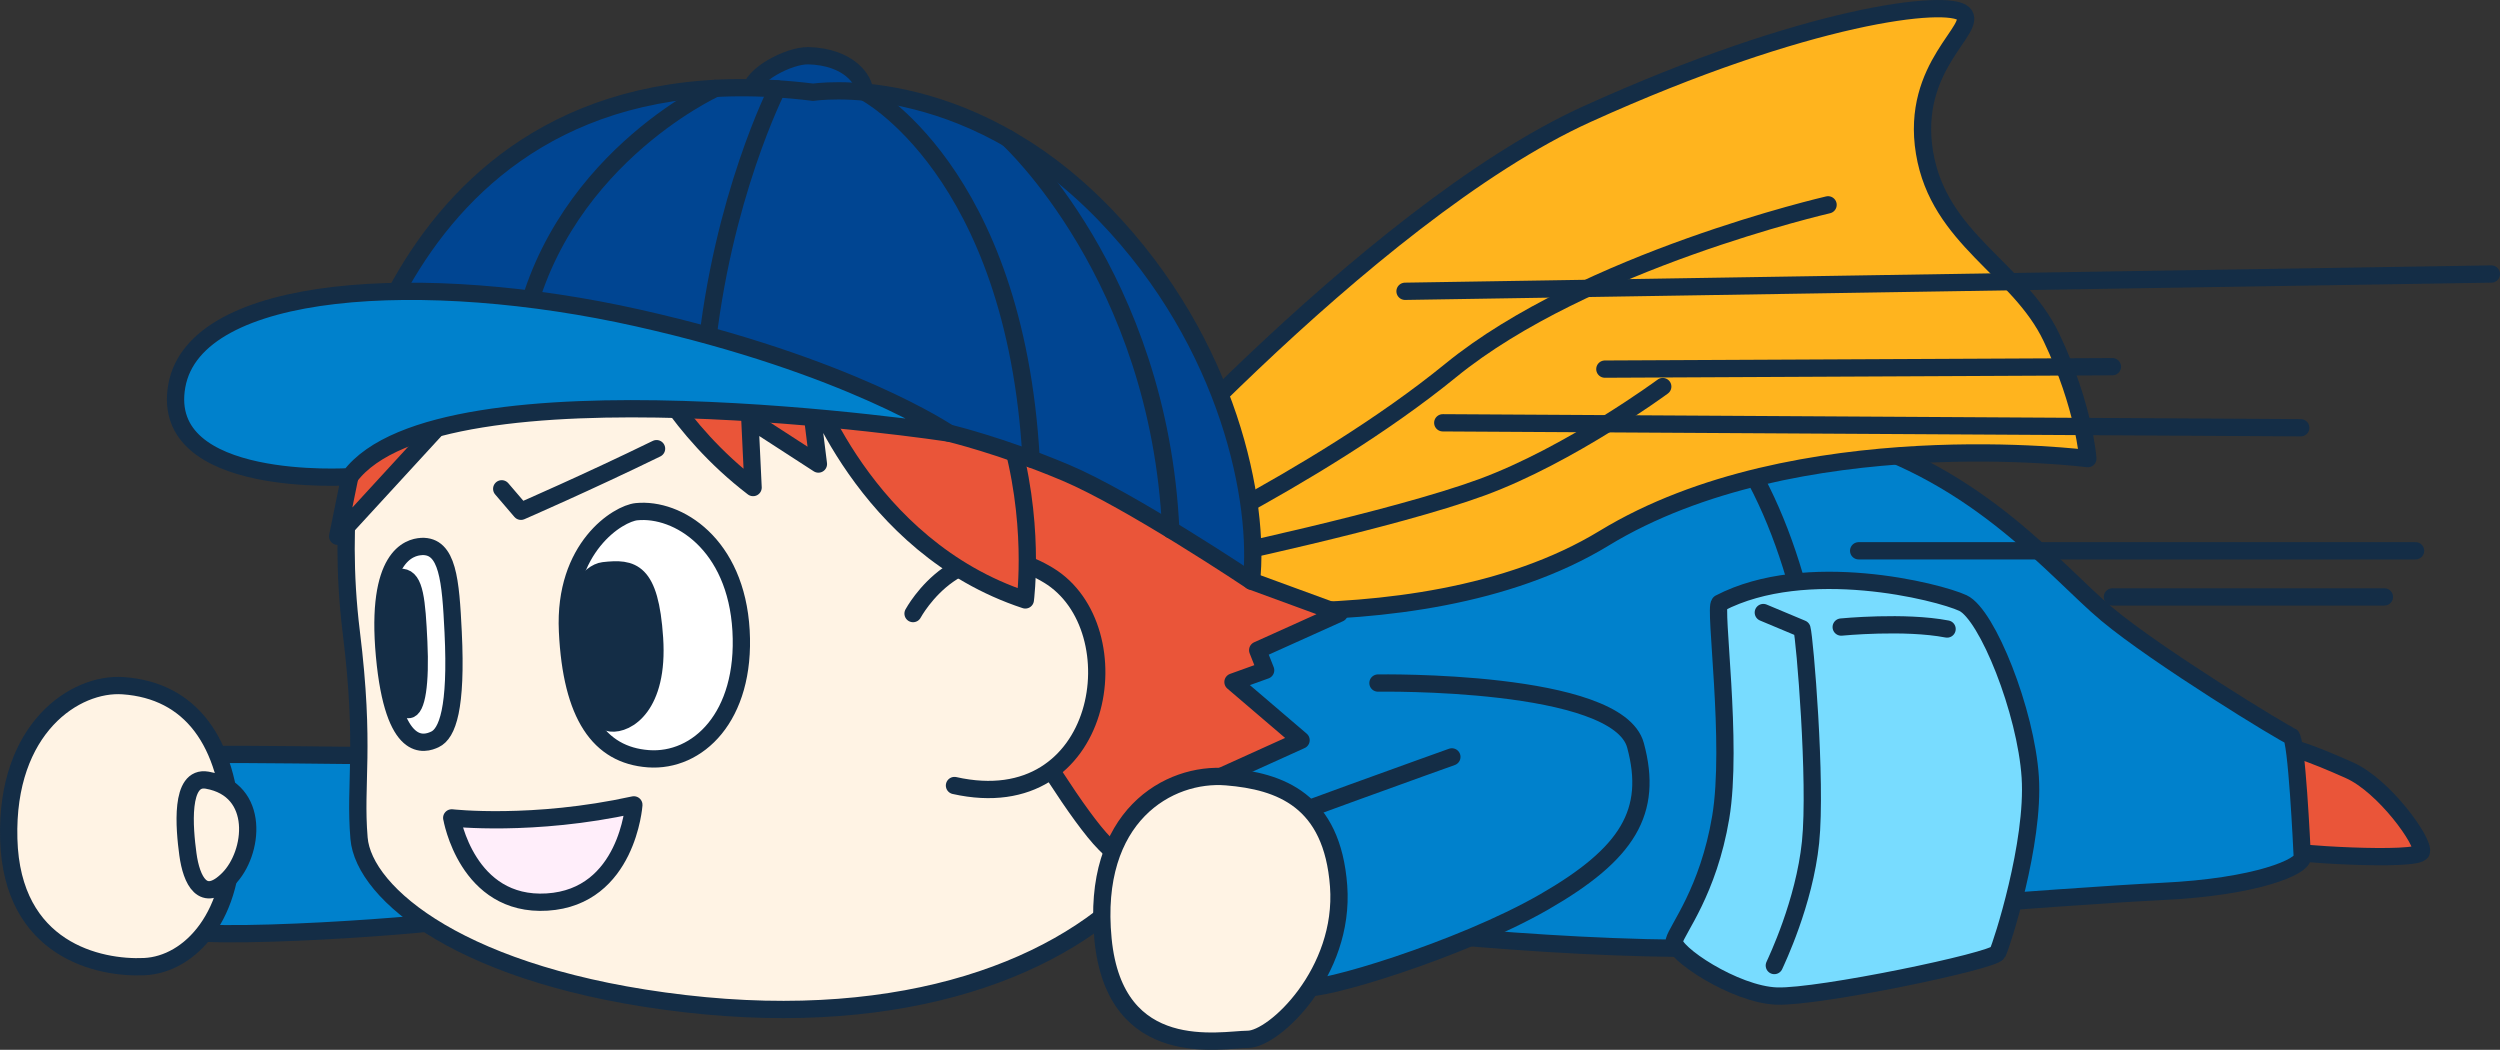 <?xml version="1.0" encoding="UTF-8"?><svg id="_イヤー_2" xmlns="http://www.w3.org/2000/svg" width="434.01" height="182.25" viewBox="0 0 434.01 182.25"><rect x="0" y="0" width="434.01" height="182.25" fill="#333333" stroke="none"/><defs><style>.cls-1{fill:#fff3e4;}.cls-1,.cls-2,.cls-3,.cls-4,.cls-5,.cls-6,.cls-7,.cls-8,.cls-9,.cls-10{stroke:#142d46;stroke-linecap:round;stroke-linejoin:round;stroke-width:3px;}.cls-2{fill:#142d46;}.cls-3{fill:#ea5539;}.cls-4{fill:#ffeefa;}.cls-5{fill:none;}.cls-6{fill:#0081cc;}.cls-7{fill:#fff;}.cls-8{fill:#78dcff;}.cls-9{fill:#004592;}.cls-10{fill:#ffb41e;}</style></defs><g id="_定デザイン"><g><path class="cls-3" d="M393.26,129.79c-1.98,1.15,.8,16.99,2.22,17.71,1.42,.72,24.37,2.13,24.88,.37s-6.46-11.47-12.51-14.16c-6.05-2.69-12.29-5.26-14.59-3.91Z"/><path class="cls-6" d="M286.51,76.32l19.57,83.5s52.49-4.26,69.22-5.06c16.74-.79,24.46-4.38,24.39-5.92-.07-1.54-.98-20.78-1.98-21.06s-23.15-13.8-31.99-21.19c-8.84-7.39-22.06-24.13-46.06-30.9-16.38-4.62-33.15,.63-33.15,.63Z"/><path class="cls-6" d="M176.89,152.72s90.94,16.02,140.03,10.93c0,0,6.56-65.64-22.23-94.36,0,0-70.68,3.35-109.47,30.2l-8.33,53.23Z"/><path class="cls-10" d="M188.18,93.12s48.95-55.93,87.39-73.34S338.16-.22,340.85,2.35s-9.24,9.05-6.75,24.13,16.35,20.14,22.04,32.11c5.7,11.96,6.32,21.03,6.32,21.03,0,0-50.63-6.5-84,13.83-33.37,20.33-88.12,10.13-88.12,10.13l-2.17-10.46Z"/><path class="cls-5" d="M317.36,35.56s-42.14,9.69-65.52,28.76c-23.38,19.07-58.16,34.77-58.16,34.77"/><path class="cls-5" d="M209.01,97.13s32.89-6.89,48.24-12.53c15.35-5.64,31.41-17.49,31.41-17.49"/><path class="cls-6" d="M75.61,130.92c-2.52,.87-46.61-.79-48.91,.7-2.3,1.49-1.48,26.78,2.82,29.47,4.3,2.69,49.26-.75,50.21-1.59s-4.12-28.58-4.12-28.58Z"/><path class="cls-1" d="M64.14,66.81c-2.42,5.89-5.65,22.73-3.16,42.9,2.49,20.17,.54,26.18,1.35,35.81,.8,9.63,18.03,24.24,56.5,28.71,38.47,4.48,66.03-6.3,79.72-21.75,13.69-15.45,21.4-56.6,1.21-92.1-19.3-33.93-50.23-41.74-84.02-36.59-33.41,5.1-45.22,27.52-51.6,43.01Z"/><path class="cls-3" d="M177.25,124.88c1.28,2.7,10.05,17.09,14.58,21.61,4.53,4.52,6.72,6,6.72,6l13.25,3.71-1.98-13.37,4.8-.23-3.62-7.37,14.87-6.73-11.82-10.1,5.67-2.04-1.38-3.49,14.18-6.39-15.26-5.59-30.08-34.29-21.21,6.73s10.01,48.86,11.29,51.56Z"/><path class="cls-7" d="M73.16,94.88c-2.11,.1-7.99,1.74-6.41,18.95s7.01,15.36,8.76,14.53c2.16-1.02,3.8-5.37,3.16-18.6-.44-9.01-.91-15.11-5.51-14.89Z"/><path class="cls-2" d="M69.81,100.23c-2.18-.19-2.95,4.7-2.99,10.92s1.61,11.98,4.08,12.04c1.45,.04,2.14-4.62,1.8-11.75-.34-7.25-.7-11.01-2.89-11.21Z"/><path class="cls-7" d="M110.51,88.83c-3.15,.31-12.69,6.14-11.99,20.76,.69,14.62,5.49,21.5,14.03,22.13s16.96-7.23,16.1-22.26c-.86-15.02-10.96-21.34-18.14-20.63Z"/><path class="cls-2" d="M104.79,99.08c-2.47,.28-6.09,4.34-5.33,12.96,.76,8.62,3.82,13.15,6.58,13.47s8.37-2.91,7.59-14.72-3.91-12.27-8.85-11.71Z"/><path class="cls-5" d="M113.98,77.89c-11.94,5.83-23.54,10.87-23.54,10.87l-3.34-3.9"/><path class="cls-4" d="M78.42,141.99s14.06,1.6,31.62-2.26c0,0-1.12,16.01-15.06,16.87s-16.55-14.61-16.55-14.61Z"/><path class="cls-6" d="M252.05,131.4s-34.35,12.28-35.49,13.13-2.47,10.38,.85,17.92c3.32,7.54,6.89,7.96,9.11,8.94s26.93-6.41,41.53-14.8,18.99-15.7,15.88-27.2c-3.11-11.5-44.71-10.81-44.71-10.81"/><path class="cls-1" d="M212.94,134.85c-10.03-.83-23.54,6.81-21.45,28.22,2.09,21.41,20.57,17.38,25.15,17.36,4.58-.02,16.85-11.66,15.75-26.6s-10.14-18.22-19.45-18.98Z"/><path class="cls-1" d="M21.37,119.04c-8.26-.59-20.38,7.28-19.85,26.6,.52,19.31,15.67,22.54,23.55,22.17,7.88-.37,15.96-8.84,15.24-24.01-.72-15.16-7.25-23.93-18.93-24.76Z"/><path class="cls-1" d="M35.96,135.44c-4.78-.84-3.95,8.36-3.34,12.87s2.6,8.71,7.02,4.28,5.67-15.5-3.68-17.15Z"/><path class="cls-8" d="M298.54,104.73c-1.02,.53,2.34,24.35,.18,37.18-2.15,12.84-7.57,19.41-8.06,21.4s10.51,9.37,17.82,9.61,37.6-6.08,38.32-7.52c.72-1.44,6.4-19.07,5.66-30.48-.74-11.41-7.46-28.26-11.69-30.23-4.24-1.97-27.21-7.79-42.23,.03Z"/><path class="cls-5" d="M308.03,167.62c.36-.81,5.21-10.9,6.29-21.41,1.08-10.51-1.02-35.5-1.49-37.06l-6.71-2.81"/><path class="cls-5" d="M319.64,108.86s11.01-1.08,18.38,.34"/><path class="cls-1" d="M158.51,106.52s8.48-15.79,23.53-6.64c15.05,9.15,9.89,42.36-16.34,36.49"/><path class="cls-3" d="M111.78,61.9s5.59,12.51,18.96,22.74l-.56-11.79,11.9,7.71-1.86-14.89s9.65,29.19,37.78,38.48c0,0,1.84-13.93-2.94-29.5-4.77-15.56-63.28-12.76-63.28-12.76Z"/><path class="cls-3" d="M78.51,71.44l-19.89,21.66,2.11-10.34s.13-5.65,4.98-8.74c4.85-3.09,12.8-2.58,12.8-2.58Z"/><g><path class="cls-9" d="M140.28,9.68c-3.19-.08-9.94,3.28-10.01,6.39s7.05,4.25,10.59,4.38,9.16-2.45,9.22-4.48c.06-2.03-2.66-6.12-9.8-6.3Z"/><path class="cls-9" d="M141.14,16.02s26.14-4.13,50.6,21.15c21.89,22.63,27,50.42,25.51,63.71,0,0-21.05-14.09-32.23-18.81s-20.32-6.89-20.32-6.89c0,0-53.87-16.99-73.86-12.78-19.99,4.21-31.68,17.12-31.68,17.12,0,0,8.48-72.61,81.97-63.51Z"/><path class="cls-5" d="M124.19,15.35s-28.52,12.95-33.82,43.98"/><path class="cls-5" d="M134.93,15.43s-9.63,18.87-12.38,46.28"/><path class="cls-5" d="M150.09,15.98s26.12,13.5,28.92,63.7"/><path class="cls-5" d="M174.96,24s26.25,23.87,28.29,67.97"/><path class="cls-6" d="M164.7,75.18s-88.3-13.41-103.97,7.58c0,0-33.22,2.17-30.04-15.76,3.19-17.93,43.27-20.05,80-11.81,36.73,8.23,54.01,19.99,54.01,19.99Z"/></g><g><line class="cls-3" x1="243.92" y1="50.57" x2="432.51" y2="47.57"/><line class="cls-3" x1="278.61" y1="64.08" x2="366.72" y2="63.66"/><line class="cls-3" x1="250.47" y1="73.4" x2="399.42" y2="74.26"/><line class="cls-3" x1="322.67" y1="95.62" x2="419.35" y2="95.62"/><line class="cls-3" x1="366.72" y1="103.63" x2="413.94" y2="103.63"/></g></g></g></svg>